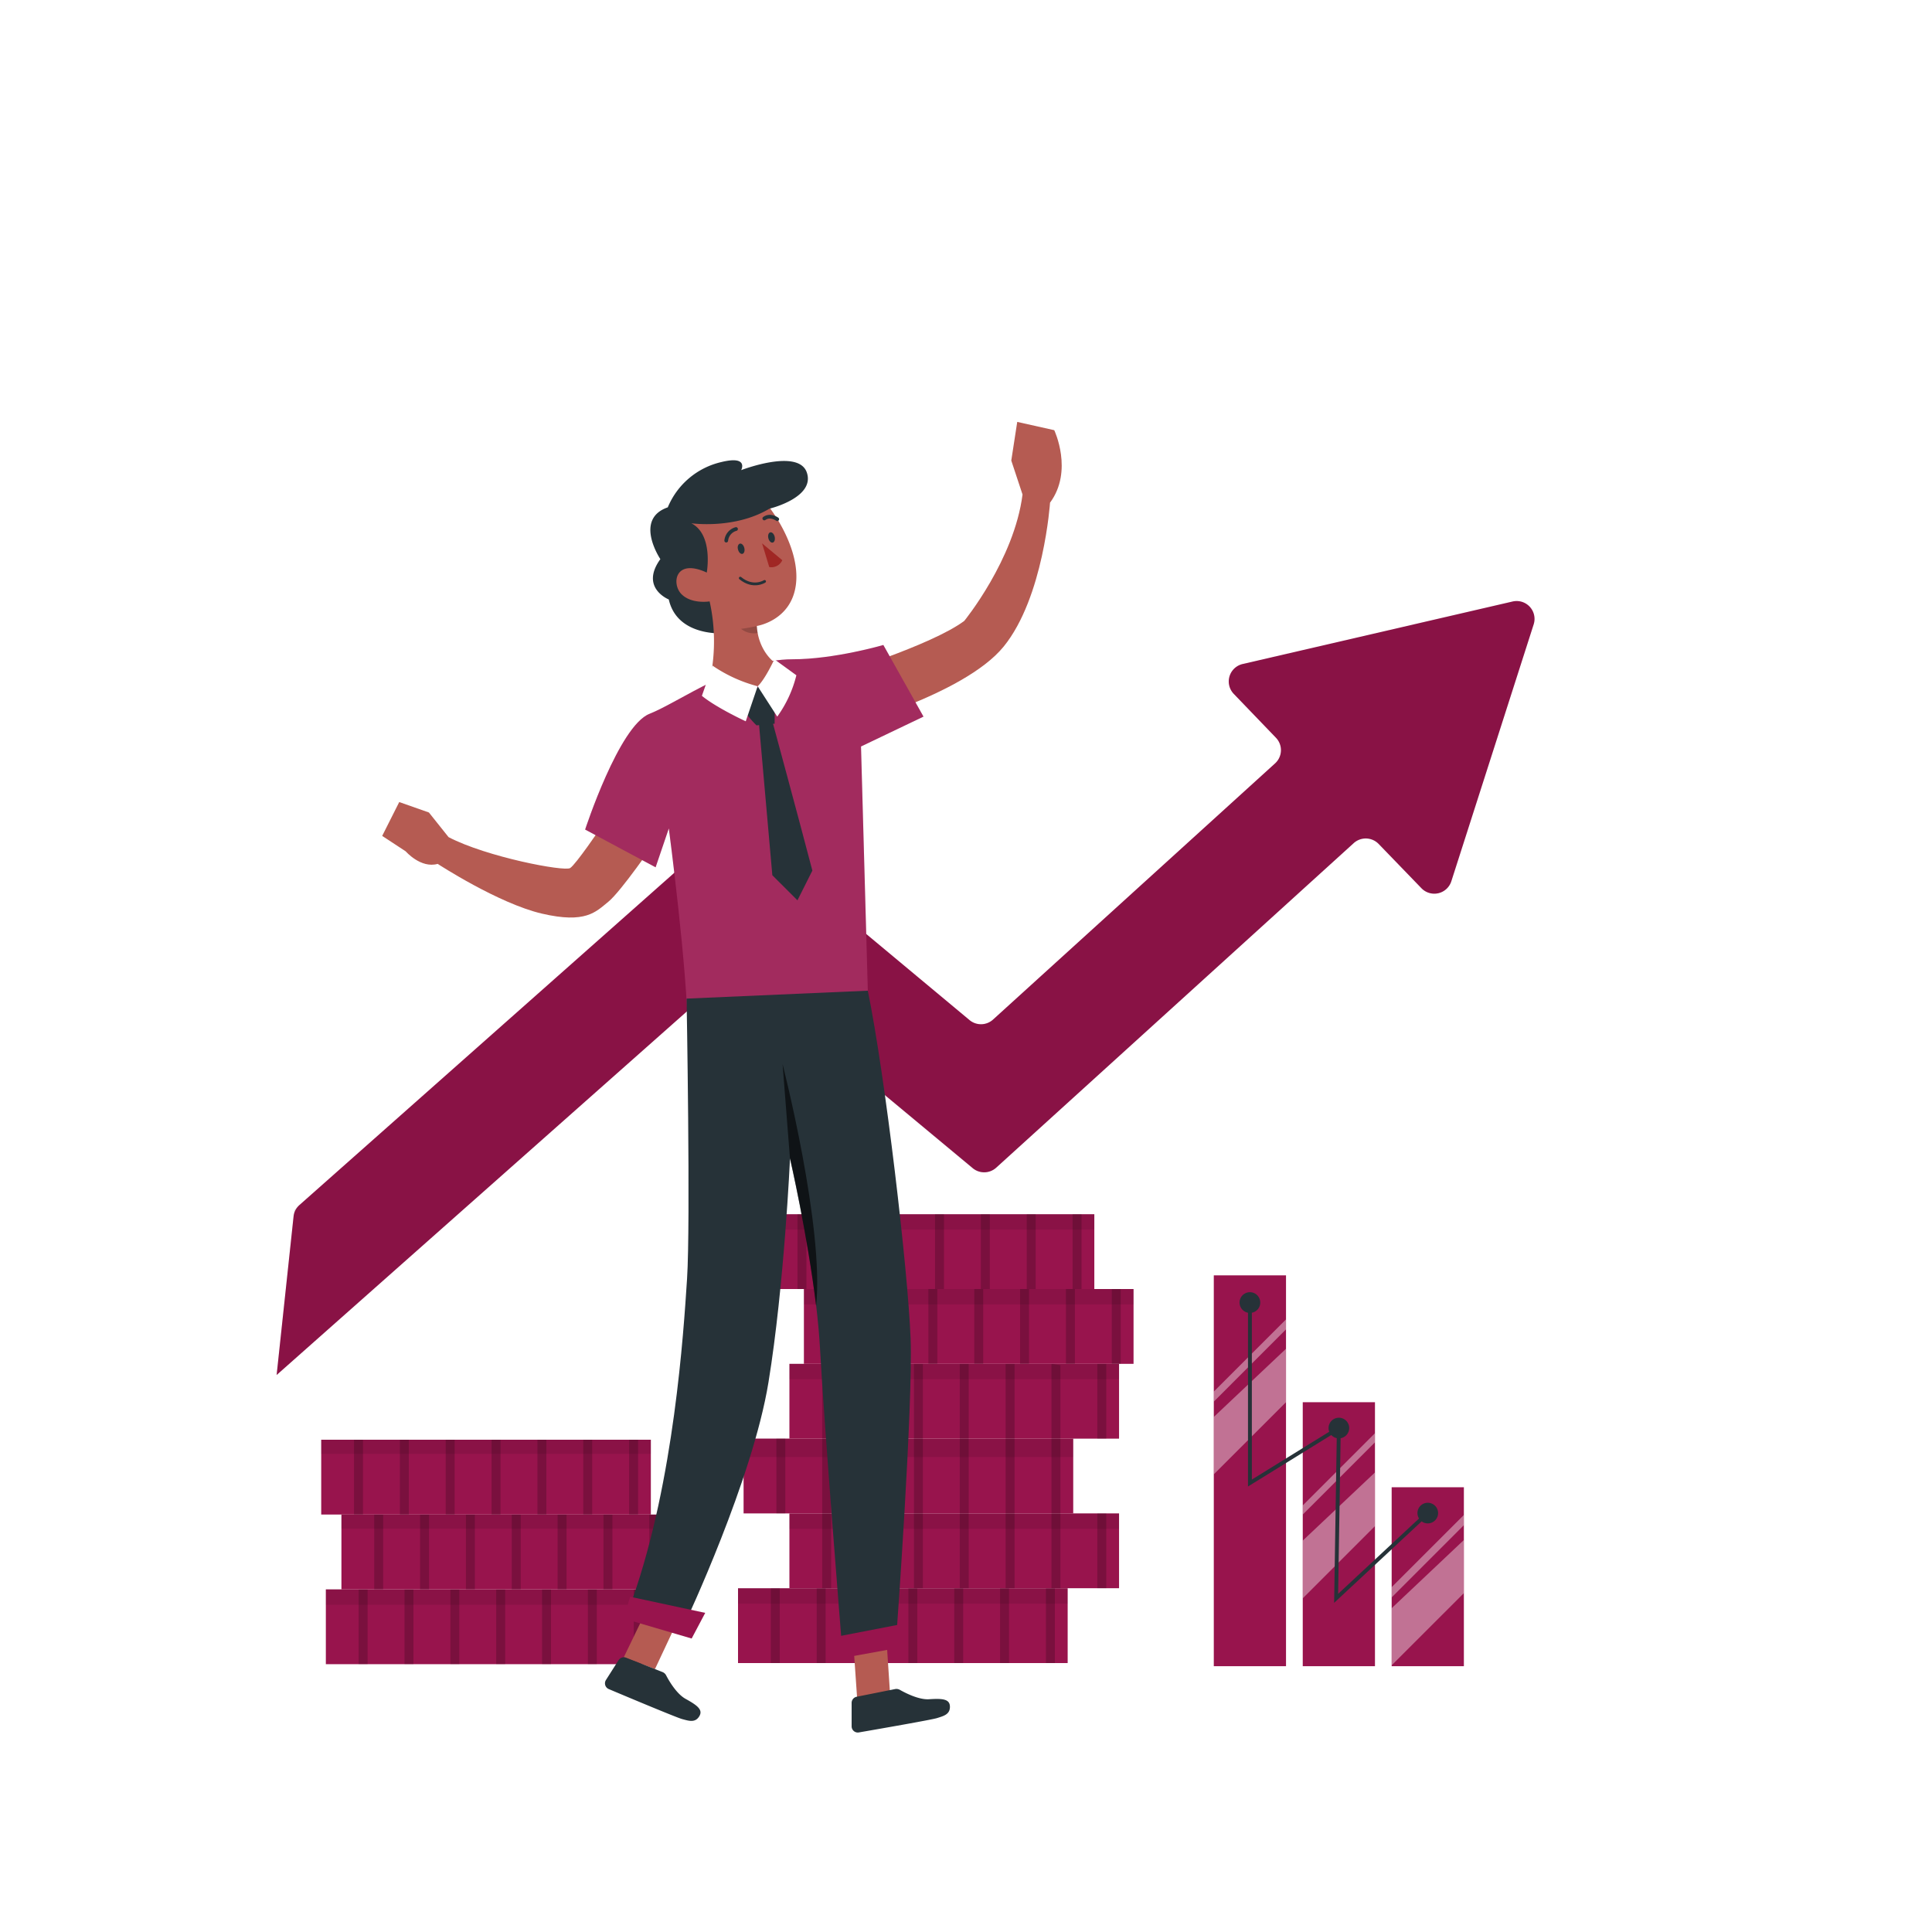 <svg class="animated" id="freepik_stories-revenue" xmlns="http://www.w3.org/2000/svg" viewBox="0 0 500 500" version="1.1" xmlns:xlink="http://www.w3.org/1999/xlink" xmlns:svgjs="http://svgjs.com/svgjs"><style>svg#freepik_stories-revenue:not(.animated) .animable {opacity: 0;}svg#freepik_stories-revenue.animated #freepik--Character--inject-7 {animation: 1.5s Infinite  linear floating;animation-delay: 0s;}            @keyframes floating {                0% {                    opacity: 1;                    transform: translateY(0px);                }                50% {                    transform: translateY(-10px);                }                100% {                    opacity: 1;                    transform: translateY(0px);                }            }        .animator-hidden { display: none; }</style><g id="freepik--background-complete--inject-7" class="animable animator-hidden" style="transform-origin: 250px 234.05px;"><g id="freepik--background-complete--inject-123--inject-7" class="animable" style="transform-origin: 250px 234.05px;"><rect y="398.87" width="500" height="0.25" style="fill: rgb(235, 235, 235); transform-origin: 250px 398.995px;" id="el047gkf7rjyre" class="animable"></rect><rect x="416.78" y="414.96" width="18.89" height="0.25" style="fill: rgb(235, 235, 235); transform-origin: 426.225px 415.085px;" id="elew75hlf1saj" class="animable"></rect><rect x="293.05" y="413.22" width="29.47" height="0.25" style="fill: rgb(235, 235, 235); transform-origin: 307.785px 413.345px;" id="elamrnj32n89" class="animable"></rect><rect x="368.67" y="405.68" width="47.11" height="0.25" style="fill: rgb(235, 235, 235); transform-origin: 392.225px 405.805px;" id="el3d11yc5c1jg" class="animable"></rect><rect x="52.46" y="407.36" width="10.97" height="0.25" style="fill: rgb(235, 235, 235); transform-origin: 57.945px 407.485px;" id="elsh5zfkjhfhl" class="animable"></rect><rect x="72.33" y="407.36" width="38.56" height="0.25" style="fill: rgb(235, 235, 235); transform-origin: 91.61px 407.485px;" id="elqq52nznc86d" class="animable"></rect><rect x="171" y="411.58" width="54.15" height="0.25" style="fill: rgb(235, 235, 235); transform-origin: 198.075px 411.705px;" id="elspir9rn1yz" class="animable"></rect><path d="M237,335.69H43.91a5.71,5.71,0,0,1-5.7-5.71V58.55a5.71,5.71,0,0,1,5.7-5.66H237a5.71,5.71,0,0,1,5.71,5.71h0V330A5.71,5.71,0,0,1,237,335.69ZM43.91,53.09a5.46,5.46,0,0,0-5.45,5.46V330a5.45,5.45,0,0,0,5.45,5.46H237a5.47,5.47,0,0,0,5.46-5.46V58.55A5.48,5.48,0,0,0,237,53.09Z" style="fill: rgb(235, 235, 235); transform-origin: 140.46px 194.29px;" id="el8sjo5xks8av" class="animable"></path><path d="M453.31,335.69H260.21A5.71,5.71,0,0,1,254.5,330V58.55a5.72,5.72,0,0,1,5.71-5.66h193.1A5.72,5.72,0,0,1,459,58.55V330A5.7,5.7,0,0,1,453.31,335.69ZM260.21,53.09a5.48,5.48,0,0,0-5.46,5.46V330a5.47,5.47,0,0,0,5.46,5.46h193.1a5.47,5.47,0,0,0,5.46-5.46V58.55a5.48,5.48,0,0,0-5.46-5.46Z" style="fill: rgb(235, 235, 235); transform-origin: 356.75px 194.29px;" id="elbiw5sejszhh" class="animable"></path><rect x="416.78" y="414.96" width="18.89" height="0.25" style="fill: rgb(235, 235, 235); transform-origin: 426.225px 415.085px;" id="elh3gqns3dd9" class="animable"></rect><rect x="293.05" y="413.22" width="29.47" height="0.25" style="fill: rgb(235, 235, 235); transform-origin: 307.785px 413.345px;" id="elyp5l3l6tbg" class="animable"></rect><rect x="368.67" y="405.68" width="47.11" height="0.25" style="fill: rgb(235, 235, 235); transform-origin: 392.225px 405.805px;" id="elusaf32biryb" class="animable"></rect><rect x="52.46" y="407.36" width="10.97" height="0.25" style="fill: rgb(235, 235, 235); transform-origin: 57.945px 407.485px;" id="el5os3jblkgsw" class="animable"></rect><rect x="72.33" y="407.36" width="38.56" height="0.25" style="fill: rgb(235, 235, 235); transform-origin: 91.61px 407.485px;" id="eld4tlvilyg8" class="animable"></rect><rect x="171" y="411.58" width="54.15" height="0.25" style="fill: rgb(235, 235, 235); transform-origin: 198.075px 411.705px;" id="el16vcyp6o9wt" class="animable"></rect></g><circle cx="420.01" cy="393.55" r="6.73" style="fill: rgb(224, 224, 224); transform-origin: 420.01px 393.55px;" id="elnysws77zb9s" class="animable"></circle><circle cx="413.28" cy="393.55" r="6.73" style="fill: rgb(235, 235, 235); transform-origin: 413.28px 393.55px;" id="el6yg0ligc6qr" class="animable"></circle><circle cx="329.7" cy="393.55" r="6.73" style="fill: rgb(224, 224, 224); transform-origin: 329.7px 393.55px;" id="elmo25i45omql" class="animable"></circle><rect x="305.88" y="238.81" width="113.48" height="149.37" style="fill: rgb(235, 235, 235); transform-origin: 362.62px 313.495px;" id="el72copyhjbjk" class="animable"></rect><rect x="327.88" y="238.81" width="98.86" height="149.37" style="fill: rgb(245, 245, 245); transform-origin: 377.31px 313.495px;" id="el0ommx3b0or1i" class="animable"></rect><rect x="336.82" y="246.54" width="81.77" height="134.08" style="fill: none; stroke: rgb(224, 224, 224); stroke-miterlimit: 10; stroke-width: 2px; transform-origin: 377.705px 313.58px;" id="eluajtgqg62j" class="animable"></rect><line x1="336.82" y1="289.24" x2="419.36" y2="289.24" style="fill: none; stroke: rgb(224, 224, 224); stroke-miterlimit: 10; stroke-width: 2px; transform-origin: 378.09px 289.24px;" id="el7zwbm1n2pqu" class="animable"></line><line x1="336.82" y1="335.88" x2="419.36" y2="335.88" style="fill: none; stroke: rgb(224, 224, 224); stroke-miterlimit: 10; stroke-width: 2px; transform-origin: 378.09px 335.88px;" id="el0wtqkct37ei" class="animable"></line><rect x="364.84" y="252.15" width="30.37" height="3.62" style="fill: rgb(250, 250, 250); transform-origin: 380.025px 253.96px;" id="el5rvx3bo1k9m" class="animable"></rect><rect x="364.84" y="295.09" width="30.37" height="3.62" style="fill: rgb(250, 250, 250); transform-origin: 380.025px 296.9px;" id="ellba4au416j7" class="animable"></rect><rect x="364.84" y="343.22" width="30.37" height="3.62" style="fill: rgb(250, 250, 250); transform-origin: 380.025px 345.03px;" id="elmnvptkcbfo" class="animable"></rect><circle cx="322.97" cy="393.55" r="6.73" style="fill: rgb(235, 235, 235); transform-origin: 322.97px 393.55px;" id="el9rwponn5lxh" class="animable"></circle><rect x="97.85" y="93.36" width="206.22" height="142.28" style="fill: rgb(235, 235, 235); transform-origin: 200.96px 164.5px;" id="elw8p8mq4b09" class="animable"></rect><rect x="304.07" y="93.36" width="4.01" height="142.28" style="fill: rgb(224, 224, 224); transform-origin: 306.075px 164.5px;" id="elkp122k8gv5s" class="animable"></rect><rect x="103.56" y="107.7" width="196.32" height="120.89" style="fill: rgb(245, 245, 245); transform-origin: 201.72px 168.145px;" id="el3fxrulif79u" class="animable"></rect><polygon points="198.69 228.59 180.92 228.59 129.77 107.51 147.54 107.51 198.69 228.59" style="fill: rgb(250, 250, 250); transform-origin: 164.23px 168.05px;" id="eloymie44clrs" class="animable"></polygon><polygon points="238.41 228.59 206.21 228.59 155.06 107.51 187.28 107.51 238.41 228.59" style="fill: rgb(250, 250, 250); transform-origin: 196.735px 168.05px;" id="eldun8n5t97xa" class="animable"></polygon><polygon points="286.2 228.63 268.42 228.63 217.29 107.56 235.05 107.56 286.2 228.63" style="fill: rgb(250, 250, 250); transform-origin: 251.745px 168.095px;" id="eldoz14rhe8rg" class="animable"></polygon><g id="elkosueqvjoqe"><rect x="97.85" y="86.08" width="210.24" height="59.43" style="fill: rgb(224, 224, 224); stroke: rgb(240, 240, 240); stroke-miterlimit: 10; opacity: 0.3; transform-origin: 202.97px 115.795px;" class="animable" id="eliktkwzavzbd"></rect></g><rect x="97.85" y="133.11" width="209.64" height="1.84" style="fill: rgb(250, 250, 250); transform-origin: 202.67px 134.03px;" id="ellxsiqxhz8" class="animable"></rect><rect x="97.85" y="124.6" width="209.64" height="1.84" style="fill: rgb(250, 250, 250); transform-origin: 202.67px 125.52px;" id="el9vwq3l3d6j6" class="animable"></rect><rect x="97.85" y="116.08" width="209.64" height="1.84" style="fill: rgb(250, 250, 250); transform-origin: 202.67px 117px;" id="elwrsyzsh8z9" class="animable"></rect><rect x="97.85" y="107.57" width="209.64" height="1.84" style="fill: rgb(250, 250, 250); transform-origin: 202.67px 108.49px;" id="el5dccq0fagp4" class="animable"></rect><rect x="97.85" y="99.05" width="209.64" height="1.84" style="fill: rgb(250, 250, 250); transform-origin: 202.67px 99.97px;" id="el6ketquys4iq" class="animable"></rect><rect x="95.36" y="83.53" width="216.61" height="2.5" style="fill: rgb(224, 224, 224); transform-origin: 203.665px 84.78px;" id="el4gosau8nuhh" class="animable"></rect><path d="M96.78,84.78c0,2.23-1.31,4-2.91,4S91,87,91,84.78s1.31-4,2.92-4S96.78,82.54,96.78,84.78Z" style="fill: rgb(224, 224, 224); transform-origin: 93.89px 84.78px;" id="eluqrl485bgx" class="animable"></path><path d="M314.88,84.78c0,2.23-1.31,4-2.91,4s-2.92-1.81-2.92-4,1.31-4,2.92-4S314.88,82.54,314.88,84.78Z" style="fill: rgb(224, 224, 224); transform-origin: 311.965px 84.78px;" id="elvudl8n6vr7p" class="animable"></path></g><g id="freepik--Shadow--inject-7" class="animable animator-hidden" style="transform-origin: 245.35px 439.91px;"><ellipse cx="245.35" cy="439.91" rx="159.43" ry="12.46" style="fill: rgb(245, 245, 245); transform-origin: 245.35px 439.91px;" id="eltr604zycxto" class="animable"></ellipse></g><g id="freepik--Money--inject-7" class="animable" style="transform-origin: 234.362px 293.379px;"><path d="M396.91,161.59,375.6,228.07a4.62,4.62,0,0,1-7.73,1.8L356.79,218.4a4.64,4.64,0,0,0-6.44-.21l-92.53,84a4.63,4.63,0,0,1-6.07.13L193,253.47a4.63,4.63,0,0,0-6,.1L71.59,355.85l4.38-41a4.6,4.6,0,0,1,1.53-3l108.91-96.52a4.64,4.64,0,0,1,6-.09L250.92,264a4.63,4.63,0,0,0,6.07-.13l73-66.31a4.62,4.62,0,0,0,.21-6.64L319.3,179.58a4.63,4.63,0,0,1,2.28-7.73l69.88-16.18A4.62,4.62,0,0,1,396.91,161.59Z" style="fill: #98144D; transform-origin: 234.362px 255.699px;" id="elaz6pyedpga6" class="animable"></path><g id="el2xx5c1wnibc"><path d="M396.88,161.7,375.64,228a4.7,4.7,0,0,1-7.85,1.82l-11-11.34a4.71,4.71,0,0,0-6.54-.22l-92.43,83.93a4.68,4.68,0,0,1-3.35,1.22,4.61,4.61,0,0,1-2.82-1.08l-58.62-48.79a4.74,4.74,0,0,0-6.12.09L71.59,355.85l4.57-42.73,110.21-97.67a4.72,4.72,0,0,1,6.12-.09l24.91,20.73L250.87,264a4.72,4.72,0,0,0,6.16-.13L330,197.6a4.68,4.68,0,0,0,.22-6.74l-10.81-11.19a4.7,4.7,0,0,1,2.32-7.84l69.64-16.14A4.7,4.7,0,0,1,396.88,161.7Z" style="opacity: 0.1; transform-origin: 234.346px 255.713px;" class="animable" id="el4igbbxbvtky"></path></g><rect x="191" y="411.04" width="85.31" height="19.36" style="fill: #98144D; transform-origin: 233.655px 420.72px;" id="el0hccf53mmbcl" class="animable"></rect><g id="elidlf6spx0k8"><rect x="199.49" y="411.04" width="2.31" height="19.36" style="opacity: 0.2; transform-origin: 200.645px 420.72px;" class="animable" id="eliqpmo6es8b"></rect></g><g id="el22k0hqfmlum"><rect x="211.36" y="411.04" width="2.31" height="19.36" style="opacity: 0.2; transform-origin: 212.515px 420.72px;" class="animable" id="elv4ibruqdemi"></rect></g><g id="elkuroft6fl1i"><polygon points="225.53 430.4 223.22 430.4 223.22 411.04 225.53 411.38 225.53 430.4" style="opacity: 0.2; transform-origin: 224.375px 420.72px;" class="animable" id="eleibuybbmufp"></polygon></g><g id="ele4ie3qbe7on"><rect x="235.09" y="411.04" width="2.31" height="19.36" style="opacity: 0.2; transform-origin: 236.245px 420.72px;" class="animable" id="eljnkbb04mebb"></rect></g><g id="elkc0qhns2ssl"><rect x="246.96" y="411.04" width="2.31" height="19.36" style="opacity: 0.2; transform-origin: 248.115px 420.72px;" class="animable" id="ellrgzwywivki"></rect></g><g id="elepjrz9il3sr"><rect x="258.82" y="411.04" width="2.31" height="19.36" style="opacity: 0.2; transform-origin: 259.975px 420.72px;" class="animable" id="el9v8g4hm7ik8"></rect></g><g id="elsjyofy6j7pj"><rect x="270.69" y="411.04" width="2.31" height="19.36" style="opacity: 0.2; transform-origin: 271.845px 420.72px;" class="animable" id="elqnb8j2xcwzj"></rect></g><g id="elr0d30bnk6e"><rect x="191" y="411.04" width="85.31" height="3.99" style="opacity: 0.09; transform-origin: 233.655px 413.035px;" class="animable" id="el90ga7gvqfo5"></rect></g><rect x="204.3" y="391.67" width="85.31" height="19.36" style="fill: #98144D; transform-origin: 246.955px 401.35px;" id="elmor2ehj724e" class="animable"></rect><g id="el5lbpxs5kste"><rect x="212.79" y="391.67" width="2.31" height="19.36" style="opacity: 0.2; transform-origin: 213.945px 401.35px;" class="animable" id="eliumhglqvx6"></rect></g><g id="elz9m7j5sr6e"><rect x="224.66" y="391.67" width="2.31" height="19.36" style="opacity: 0.2; transform-origin: 225.815px 401.35px;" class="animable" id="elce6qj0b4h0b"></rect></g><g id="el8jadcj3regc"><rect x="236.53" y="391.67" width="2.31" height="19.36" style="opacity: 0.2; transform-origin: 237.685px 401.35px;" class="animable" id="el06bet357ukoc"></rect></g><g id="elr2o0pcn2weo"><rect x="248.39" y="391.67" width="2.31" height="19.36" style="opacity: 0.2; transform-origin: 249.545px 401.35px;" class="animable" id="elagc14313ofp"></rect></g><g id="el3fdjx62vpx3"><rect x="260.26" y="391.67" width="2.31" height="19.36" style="opacity: 0.2; transform-origin: 261.415px 401.35px;" class="animable" id="elt8h6xu4mj39"></rect></g><g id="elrwi0j3uxer"><rect x="272.12" y="391.67" width="2.31" height="19.36" style="opacity: 0.2; transform-origin: 273.275px 401.35px;" class="animable" id="el1qny3uwxxmz"></rect></g><g id="el3ci03gmwnau"><rect x="283.99" y="391.67" width="2.31" height="19.36" style="opacity: 0.2; transform-origin: 285.145px 401.35px;" class="animable" id="el5vwkbvq77kd"></rect></g><g id="elxsjja4ql2s"><rect x="204.3" y="391.67" width="85.31" height="3.99" style="opacity: 0.09; transform-origin: 246.955px 393.665px;" class="animable" id="el9m1kaq754av"></rect></g><rect x="192.44" y="372.31" width="85.31" height="19.36" style="fill: #98144D; transform-origin: 235.095px 381.99px;" id="elclpl5eyhszd" class="animable"></rect><g id="elf7wqndnrrmi"><rect x="200.93" y="372.31" width="2.31" height="19.36" style="opacity: 0.2; transform-origin: 202.085px 381.99px;" class="animable" id="el6vw4mhav3d6"></rect></g><g id="elhb16ysw9oxv"><polygon points="215.1 391.68 212.79 391.68 212.79 372.33 215.1 372.31 215.1 391.68" style="opacity: 0.2; transform-origin: 213.945px 381.995px;" class="animable" id="elnbx03dcu52d"></polygon></g><g id="el7opl3oc0gb2"><rect x="224.66" y="372.31" width="2.31" height="19.36" style="opacity: 0.2; transform-origin: 225.815px 381.99px;" class="animable" id="eltm599sab42"></rect></g><g id="elgswunw8iuyl"><rect x="236.53" y="372.31" width="2.31" height="19.36" style="opacity: 0.2; transform-origin: 237.685px 381.99px;" class="animable" id="el2iao2hc4ijn"></rect></g><g id="elrl7ewgwrh2a"><polygon points="250.7 391.68 248.39 391.68 248.39 372.31 250.7 372.33 250.7 391.68" style="opacity: 0.2; transform-origin: 249.545px 381.995px;" class="animable" id="el8jqatgbdrft"></polygon></g><g id="elbx70qwokxlw"><rect x="260.26" y="372.31" width="2.31" height="19.36" style="opacity: 0.2; transform-origin: 261.415px 381.99px;" class="animable" id="el18gqtpvshgyi"></rect></g><g id="el555bz6gzcb8"><rect x="272.12" y="372.31" width="2.31" height="19.36" style="opacity: 0.2; transform-origin: 273.275px 381.99px;" class="animable" id="elys70irpgqm"></rect></g><g id="el2yhvcj10wgh"><rect x="192.44" y="372.31" width="85.31" height="4.77" style="opacity: 0.09; transform-origin: 235.095px 374.695px;" class="animable" id="elrlfckdpt1u"></rect></g><rect x="204.3" y="352.96" width="85.31" height="19.36" style="fill: #98144D; transform-origin: 246.955px 362.64px;" id="elu24nk2j6lrh" class="animable"></rect><g id="elfl7yhlf7izc"><rect x="212.79" y="352.96" width="2.31" height="19.36" style="opacity: 0.2; transform-origin: 213.945px 362.64px;" class="animable" id="elu2wba5sui2l"></rect></g><g id="elgdpuyx7tskn"><rect x="224.66" y="352.96" width="2.31" height="19.36" style="opacity: 0.2; transform-origin: 225.815px 362.64px;" class="animable" id="elsgqn29y5jc"></rect></g><g id="el0i504tm9o2l"><rect x="236.53" y="352.96" width="2.31" height="19.36" style="opacity: 0.2; transform-origin: 237.685px 362.64px;" class="animable" id="ellv5nwwo8h7o"></rect></g><g id="elurtm9rlu0el"><rect x="248.39" y="352.96" width="2.31" height="19.36" style="opacity: 0.2; transform-origin: 249.545px 362.64px;" class="animable" id="ela9pe0zmkxs"></rect></g><g id="elxi9g2k09vsn"><rect x="260.26" y="352.96" width="2.31" height="19.36" style="opacity: 0.2; transform-origin: 261.415px 362.64px;" class="animable" id="elrhc7yiszzee"></rect></g><g id="elihx7jgxtd6e"><polygon points="274.43 372.31 272.12 372.33 272.12 352.96 274.43 353.31 274.43 372.31" style="opacity: 0.2; transform-origin: 273.275px 362.645px;" class="animable" id="els5ywlld7rmc"></polygon></g><g id="elcqoppuyf9au"><rect x="283.99" y="352.96" width="2.31" height="19.36" style="opacity: 0.2; transform-origin: 285.145px 362.64px;" class="animable" id="elpfr0q8152eg"></rect></g><g id="el3hyi9o86ddn"><rect x="204.3" y="352.96" width="85.31" height="3.99" style="opacity: 0.09; transform-origin: 246.955px 354.955px;" class="animable" id="eld8v3vf6wpn"></rect></g><rect x="208.05" y="333.6" width="85.31" height="19.36" style="fill: #98144D; transform-origin: 250.705px 343.28px;" id="elhmt1kbfxq3i" class="animable"></rect><g id="el4qmmnz2f7lf"><rect x="216.54" y="333.6" width="2.31" height="19.36" style="opacity: 0.2; transform-origin: 217.695px 343.28px;" class="animable" id="elx5oz996vbgn"></rect></g><g id="el2oomdyudl5x"><rect x="228.4" y="333.6" width="2.31" height="19.36" style="opacity: 0.2; transform-origin: 229.555px 343.28px;" class="animable" id="elj1ianzl5i4"></rect></g><g id="elcrw5py22vm8"><rect x="240.27" y="333.6" width="2.31" height="19.36" style="opacity: 0.2; transform-origin: 241.425px 343.28px;" class="animable" id="elnq2vl3k0sgf"></rect></g><g id="eldns2hah4sa"><rect x="252.14" y="333.6" width="2.31" height="19.36" style="opacity: 0.2; transform-origin: 253.295px 343.28px;" class="animable" id="elr0i2pyqrk2m"></rect></g><g id="eleei66pentuc"><rect x="264" y="333.6" width="2.31" height="19.36" style="opacity: 0.2; transform-origin: 265.155px 343.28px;" class="animable" id="ela6i0qzw5dku"></rect></g><g id="eljqqqtl3bov"><rect x="275.87" y="333.6" width="2.31" height="19.36" style="opacity: 0.2; transform-origin: 277.025px 343.28px;" class="animable" id="elgpepw8grmus"></rect></g><g id="el6b5ddvzb9mc"><rect x="287.73" y="333.6" width="2.31" height="19.36" style="opacity: 0.2; transform-origin: 288.885px 343.28px;" class="animable" id="el4ly7ebk5b7a"></rect></g><g id="eljn644gjiqt"><rect x="208.05" y="333.6" width="85.31" height="3.99" style="opacity: 0.09; transform-origin: 250.705px 335.595px;" class="animable" id="eli1en8213eop"></rect></g><rect x="197.9" y="314.24" width="85.31" height="19.36" style="fill: #98144D; transform-origin: 240.555px 323.92px;" id="el0buvv1bwscf" class="animable"></rect><g id="el9ntqsd3buku"><rect x="206.39" y="314.24" width="2.31" height="19.36" style="opacity: 0.2; transform-origin: 207.545px 323.92px;" class="animable" id="elprfxvyv0h4"></rect></g><g id="elc3co6iytqnj"><rect x="218.26" y="314.24" width="2.31" height="19.36" style="opacity: 0.2; transform-origin: 219.415px 323.92px;" class="animable" id="ellienwrt5iyp"></rect></g><g id="ellfv8d8vknvn"><rect x="230.12" y="314.24" width="2.31" height="19.36" style="opacity: 0.2; transform-origin: 231.275px 323.92px;" class="animable" id="el6ppaaxh6syq"></rect></g><g id="elnpfirhjdv8"><rect x="241.99" y="314.24" width="2.31" height="19.36" style="opacity: 0.2; transform-origin: 243.145px 323.92px;" class="animable" id="ely3v0nkim949"></rect></g><g id="eljd3oiojhbla"><rect x="253.85" y="314.24" width="2.31" height="19.36" style="opacity: 0.2; transform-origin: 255.005px 323.92px;" class="animable" id="el7x98chajyy6"></rect></g><g id="ellcc2u9lf3h"><rect x="265.72" y="314.24" width="2.31" height="19.36" style="opacity: 0.2; transform-origin: 266.875px 323.92px;" class="animable" id="elt4v1r8ps5sm"></rect></g><g id="el6lb2bemqdkd"><rect x="277.59" y="314.24" width="2.31" height="19.36" style="opacity: 0.2; transform-origin: 278.745px 323.92px;" class="animable" id="elffndxgwsq3o"></rect></g><g id="elf6j0fupx7oo"><rect x="197.9" y="314.24" width="85.31" height="3.99" style="opacity: 0.09; transform-origin: 240.555px 316.235px;" class="animable" id="elrqjdvfm74zk"></rect></g><rect x="84.33" y="411.33" width="85.31" height="19.36" style="fill: #98144D; transform-origin: 126.985px 421.01px;" id="elqv4lvgi4wye" class="animable"></rect><g id="ellf9cfjs0xoh"><rect x="92.82" y="411.33" width="2.31" height="19.36" style="opacity: 0.2; transform-origin: 93.975px 421.01px;" class="animable" id="elw6tf4vm9sog"></rect></g><g id="ellvo8wuatibg"><rect x="104.69" y="411.33" width="2.31" height="19.36" style="opacity: 0.2; transform-origin: 105.845px 421.01px;" class="animable" id="ell0hfprq10i"></rect></g><g id="el96n2rc2zl2g"><rect x="116.56" y="411.33" width="2.31" height="19.36" style="opacity: 0.2; transform-origin: 117.715px 421.01px;" class="animable" id="elm6g2anp98eo"></rect></g><g id="el4ub5l61cas9"><rect x="128.42" y="411.33" width="2.31" height="19.36" style="opacity: 0.2; transform-origin: 129.575px 421.01px;" class="animable" id="elftth0iclvh"></rect></g><g id="eli7tv4fzbo5k"><rect x="140.29" y="411.33" width="2.31" height="19.36" style="opacity: 0.2; transform-origin: 141.445px 421.01px;" class="animable" id="elv50yvhiq9xe"></rect></g><g id="elvswceh33pbb"><rect x="152.15" y="411.33" width="2.31" height="19.36" style="opacity: 0.2; transform-origin: 153.305px 421.01px;" class="animable" id="el7wddshislz3"></rect></g><g id="el5x8yrpmfy8n"><rect x="164.02" y="411.33" width="2.31" height="19.36" style="opacity: 0.2; transform-origin: 165.175px 421.01px;" class="animable" id="elghc6bmyog5"></rect></g><g id="el85df0q29b76"><rect x="84.33" y="411.33" width="85.31" height="3.99" style="opacity: 0.09; transform-origin: 126.985px 413.325px;" class="animable" id="eleawc6dtajyk"></rect></g><rect x="88.36" y="391.97" width="85.31" height="19.36" style="fill: #98144D; transform-origin: 131.015px 401.65px;" id="elz8vrxzj6k" class="animable"></rect><g id="eldtxikd4trv"><rect x="96.85" y="391.97" width="2.31" height="19.36" style="opacity: 0.2; transform-origin: 98.005px 401.65px;" class="animable" id="elf55cyer142k"></rect></g><g id="elxtkkfuip42c"><rect x="108.72" y="391.97" width="2.31" height="19.36" style="opacity: 0.2; transform-origin: 109.875px 401.65px;" class="animable" id="el2a8sfx2m9bl"></rect></g><g id="elpujznbttwkn"><rect x="120.58" y="391.97" width="2.31" height="19.36" style="opacity: 0.2; transform-origin: 121.735px 401.65px;" class="animable" id="el4so8gyrxmep"></rect></g><g id="elz16knl07vci"><rect x="132.45" y="391.97" width="2.31" height="19.36" style="opacity: 0.2; transform-origin: 133.605px 401.65px;" class="animable" id="el9s4q0hoi2eg"></rect></g><g id="elc596rmrh195"><rect x="144.31" y="391.97" width="2.31" height="19.36" style="opacity: 0.2; transform-origin: 145.465px 401.65px;" class="animable" id="elq2wbl5q06s9"></rect></g><g id="eljezd5gdzsmk"><rect x="156.18" y="391.97" width="2.31" height="19.36" style="opacity: 0.2; transform-origin: 157.335px 401.65px;" class="animable" id="elouyvv02hjhh"></rect></g><g id="ela3q6lbcbutq"><rect x="168.05" y="391.97" width="2.31" height="19.36" style="opacity: 0.2; transform-origin: 169.205px 401.65px;" class="animable" id="elmwty7pigd4"></rect></g><g id="el07zdfepie1qi"><rect x="88.36" y="391.97" width="85.31" height="3.65" style="opacity: 0.09; transform-origin: 131.015px 393.795px;" class="animable" id="el2zky9etgo7u"></rect></g><rect x="83.13" y="372.6" width="85.31" height="19.36" style="fill: #98144D; transform-origin: 125.785px 382.28px;" id="elzy65ve5ep59" class="animable"></rect><g id="elom0s6pti5w"><rect x="91.62" y="372.6" width="2.31" height="19.36" style="opacity: 0.2; transform-origin: 92.775px 382.28px;" class="animable" id="elokpp8brzwwq"></rect></g><g id="elbtev8piup1a"><rect x="103.49" y="372.6" width="2.31" height="19.36" style="opacity: 0.2; transform-origin: 104.645px 382.28px;" class="animable" id="elmt2gzzakho"></rect></g><g id="elwd8uhu8r6uo"><rect x="115.35" y="372.6" width="2.31" height="19.36" style="opacity: 0.2; transform-origin: 116.505px 382.28px;" class="animable" id="elymtb3kuiq9s"></rect></g><g id="elz00zh555u9"><rect x="127.22" y="372.6" width="2.31" height="19.36" style="opacity: 0.2; transform-origin: 128.375px 382.28px;" class="animable" id="elswwctxrusz"></rect></g><g id="el3qb5bslfgki"><rect x="139.09" y="372.6" width="2.31" height="19.36" style="opacity: 0.2; transform-origin: 140.245px 382.28px;" class="animable" id="elyxmr9pccczn"></rect></g><g id="elf75xpu8ums"><rect x="150.95" y="372.6" width="2.31" height="19.36" style="opacity: 0.2; transform-origin: 152.105px 382.28px;" class="animable" id="el1ljxz6j82jf"></rect></g><g id="elmf6dnmwi62"><rect x="162.82" y="372.6" width="2.31" height="19.36" style="opacity: 0.2; transform-origin: 163.975px 382.28px;" class="animable" id="elx8qwcdkbbw"></rect></g><g id="elkb9w033tv4"><rect x="83.13" y="372.6" width="85.31" height="3.65" style="opacity: 0.09; transform-origin: 125.785px 374.425px;" class="animable" id="elff8lpt1omo"></rect></g><rect x="337.15" y="362.89" width="18.69" height="68.32" style="fill: #98144D; transform-origin: 346.495px 397.05px;" id="el58j8maeazph" class="animable"></rect><g id="el7z2t52skv5r"><g style="opacity: 0.4; transform-origin: 346.495px 392.28px;" class="animable" id="elxqdqdqznfv"><polygon points="355.84 381.07 355.84 394.96 337.15 413.65 337.15 398.71 355.84 381.07" style="fill: rgb(255, 255, 255); transform-origin: 346.495px 397.36px;" id="eleszsdthcg5u" class="animable"></polygon><polygon points="355.84 370.91 355.84 373.27 337.15 391.97 337.15 389.61 355.84 370.91" style="fill: rgb(255, 255, 255); transform-origin: 346.495px 381.44px;" id="elhx01nidpb" class="animable"></polygon></g></g><rect x="360.16" y="384.9" width="18.69" height="46.31" style="fill: #98144D; transform-origin: 369.505px 408.055px;" id="elfu9r27cwn1p" class="animable"></rect><g id="ellpiradqc2g"><g style="opacity: 0.4; transform-origin: 369.505px 411.525px;" class="animable" id="el2mikgwmtgxo"><polygon points="378.85 398.55 378.85 412.3 360.16 430.98 360.16 416.2 378.85 398.55" style="fill: rgb(255, 255, 255); transform-origin: 369.505px 414.765px;" id="eliro9c74qpu" class="animable"></polygon><polygon points="378.85 392.07 378.85 394.71 360.16 413.41 360.16 410.75 378.85 392.07" style="fill: rgb(255, 255, 255); transform-origin: 369.505px 402.74px;" id="elj487bkufad" class="animable"></polygon></g></g><rect x="314.13" y="330.06" width="18.69" height="101.15" style="fill: #98144D; transform-origin: 323.475px 380.635px;" id="elmoqms2ji3rc" class="animable"></rect><g id="elb2lepv6r20a"><g style="opacity: 0.4; transform-origin: 323.48px 361.505px;" class="animable" id="elrc29ok5dw1l"><polygon points="332.83 349.05 332.83 362.87 314.13 381.56 314.13 366.7 332.83 349.05" style="fill: rgb(255, 255, 255); transform-origin: 323.48px 365.305px;" id="eld69hl0lss1q" class="animable"></polygon><polygon points="332.83 341.45 332.83 344.03 314.13 362.74 314.13 360.14 332.83 341.45" style="fill: rgb(255, 255, 255); transform-origin: 323.48px 352.095px;" id="el12373ao48pag" class="animable"></polygon></g></g><path d="M325.75,338.52a2.68,2.68,0,1,1-.85-3.69A2.69,2.69,0,0,1,325.75,338.52Z" style="fill: rgb(38, 50, 56); transform-origin: 323.475px 337.101px;" id="eluz1ie6035w" class="animable"></path><path d="M348.76,371a2.67,2.67,0,1,1-.85-3.69A2.67,2.67,0,0,1,348.76,371Z" style="fill: rgb(38, 50, 56); transform-origin: 346.5px 369.578px;" id="elgvc0ahfnzdg" class="animable"></path><path d="M371.77,393a2.67,2.67,0,1,1-.85-3.68A2.66,2.66,0,0,1,371.77,393Z" style="fill: rgb(38, 50, 56); transform-origin: 369.508px 391.585px;" id="el1bnez943d53" class="animable"></path><polyline points="369.51 391.56 345.79 413.65 346.49 369.58 323.48 383.81 323.48 337.1" style="fill: none; stroke: rgb(38, 50, 56); stroke-miterlimit: 10; transform-origin: 346.495px 375.375px;" id="el6jngbk1glpq" class="animable"></polyline></g><g id="freepik--Character--inject-7" class="animable" style="transform-origin: 186.841px 278.782px;"><path d="M155.42,214.28s-6.37,9.4-7.86,10.37-21.6-2.85-31.47-8L111,210.27l-7.68-2.7-4.41,8.76,6.09,4s3.9,4.49,8.27,3.24c0,0,15.72,10.26,27,12.88s13.89-.41,17.18-3.09,12-15.39,12-15.39Z" style="fill: rgb(181, 91, 82); transform-origin: 134.18px 222.512px;" id="elaam4f9yg9q" class="animable"></path><path d="M215.87,174.74s25.16-7.68,33.68-14.05c0,0,12.93-15.82,15.08-32.71l-2.91-8.79,1.54-10,9.58,2.14s5,10.52-1.09,18.76c0,0-1.63,24.48-12,37.24s-42.81,21.29-42.81,21.29Z" style="fill: rgb(181, 91, 82); transform-origin: 245.321px 148.905px;" id="ele3mrf90e757" class="animable"></path><path d="M224.89,267.19l-2.06-74L239,185.46l-10.39-18.54s-12.61,3.7-23.53,3.7c-14.51,0-29.11,11-37,14.12s-16.65,29.95-16.65,29.95l18.24,9.77,3.42-10.06s4.91,37.18,4.93,53.49Z" style="fill: #98144D; transform-origin: 195.215px 217.405px;" id="eloo71sw86ez8" class="animable"></path><g id="elpxajpli4fa9"><path d="M224.89,267.19l-2.06-74L239,185.46l-10.39-18.54s-12.61,3.7-23.53,3.7c-14.51,0-29.11,11-37,14.12s-16.65,29.95-16.65,29.95l18.24,9.77,3.42-10.06s4.91,37.18,4.93,53.49Z" style="fill: rgb(255, 255, 255); opacity: 0.1; transform-origin: 195.215px 217.405px;" class="animable" id="ela5tmnies9y"></path></g><path d="M188,163.87s-12.63,1.32-14.92-8.73c0,0-7.54-3-2.18-10.44,0,0-6.94-10.33,1.92-13.4a19.84,19.84,0,0,1,13.86-11.72c7.17-1.76,5.14,2.09,5.14,2.09s14.87-5.75,17,.66-9.45,9.25-9.45,9.25Z" style="fill: rgb(38, 50, 56); transform-origin: 188.698px 141.523px;" id="el2967noji0lg" class="animable"></path><path d="M195.86,162a14.89,14.89,0,0,0,.22,1.79c.51,3,2.57,7.78,7.57,9.36,0,0,.69,5.34-7.57,4.42s-12.19-2.39-12.19-2.39a47.84,47.84,0,0,0-.24-19.54s-4.66.78-7.29-1.88-1.68-9.39,6.55-5.58c0,0,1.78-9.81-4-12.76,0,0,11.32,1.64,20.37-3.87,0,0,7.81,10,6.72,19.55S195.86,162,195.86,162Z" style="fill: rgb(181, 91, 82); transform-origin: 190.58px 154.613px;" id="elv25zcgsacan" class="animable"></path><path d="M197.87,150.47s-2.94,1.91-6.29-.85" style="fill: none; stroke: rgb(38, 50, 56); stroke-linecap: round; stroke-linejoin: round; stroke-width: 0.722px; transform-origin: 194.725px 150.367px;" id="eluctrfqbu38k" class="animable"></path><path d="M191,142.22c.18.73.69,1.23,1.14,1.12s.67-.79.49-1.52-.69-1.24-1.14-1.13S190.77,141.49,191,142.22Z" style="fill: rgb(38, 50, 56); transform-origin: 191.805px 142.015px;" id="elue15qqr0csk" class="animable"></path><path d="M198.85,139.29c.18.74.69,1.24,1.14,1.13s.67-.8.49-1.53-.69-1.23-1.14-1.12S198.67,138.56,198.85,139.29Z" style="fill: rgb(38, 50, 56); transform-origin: 199.665px 139.095px;" id="el4va5nesm67" class="animable"></path><path d="M190.48,136.91a3.47,3.47,0,0,0-2.53,3" style="fill: none; stroke: rgb(38, 50, 56); stroke-linecap: round; stroke-linejoin: round; stroke-width: 0.963px; transform-origin: 189.215px 138.41px;" id="elh9x8zetwf9w" class="animable"></path><path d="M201.15,134.37s-1.78-1.33-3.35-.19" style="fill: none; stroke: rgb(38, 50, 56); stroke-linecap: round; stroke-linejoin: round; stroke-width: 0.963px; transform-origin: 199.475px 134.044px;" id="el7ix0oyaffio" class="animable"></path><path d="M199.08,146.75l-1.86-6.13,5.24,4.36A3.08,3.08,0,0,1,199.08,146.75Z" style="fill: rgb(160, 39, 36); transform-origin: 199.84px 143.711px;" id="elhkfu3g38lzt" class="animable"></path><g id="eliqb40kfjmt"><path d="M196.08,163.82a5.38,5.38,0,0,1-4.31-1.08c1.53-.16,4.09-.71,4.09-.71A14.89,14.89,0,0,0,196.08,163.82Z" style="opacity: 0.19; transform-origin: 193.925px 162.969px;" class="animable" id="ely68t6f2r9i"></path></g><path d="M200.52,177.71l-.05,9.58-4.7.43s-3.59-3.52-3.82-5.36S197.12,175.69,200.52,177.71Z" style="fill: rgb(38, 50, 56); transform-origin: 196.231px 182.473px;" id="elg6e37fke9jk" class="animable"></path><path d="M199.79,186.31s7.06,26,10.45,39L206.38,233l-6.5-6.49-3.51-39.77Z" style="fill: rgb(38, 50, 56); transform-origin: 203.305px 209.655px;" id="elnt97jsggsq" class="animable"></path><path d="M232.08,422l-14.32,2.25s-4.41-54.71-5.54-75.23c-.19-3.55-.55-7.33-1-11.17h0c-2.22-18.42-6.76-38.11-6.76-38.11s-1.48,32.85-5.58,58-21.45,62-21.45,62l-13.62-6.27c10.64-30.44,13.08-68.35,14-82.53s-.12-72.5-.12-72.5l46.9-2.05c4.53,22.08,10.42,72.55,11.07,90S232.08,422,232.08,422Z" style="fill: rgb(38, 50, 56); transform-origin: 199.769px 340.32px;" id="elth99vo6mbm" class="animable"></path><polygon points="229.54 426.16 230.3 437.66 221.83 439.57 220.94 426.71 229.54 426.16" style="fill: rgb(181, 91, 82); transform-origin: 225.62px 432.865px;" id="el0v6lhas3dgzg" class="animable"></polygon><polygon points="234.36 420.12 216.23 423.63 217.12 429.26 234.02 426.19 234.36 420.12" style="fill: #98144D; transform-origin: 225.295px 424.69px;" id="el313ff3930ge" class="animable"></polygon><polygon points="174.5 421.31 169.5 431.97 161.45 428.86 166.82 417.75 174.5 421.31" style="fill: rgb(181, 91, 82); transform-origin: 167.975px 424.86px;" id="elpxvotad942" class="animable"></polygon><path d="M162,429l9.44,3.72a1.8,1.8,0,0,1,.95.85c.72,1.39,2.69,4.8,5.05,6.1,3,1.66,4.59,2.82,3.51,4.54s-2.72,1.13-4.4.69c-1.37-.36-14.28-5.77-19-7.77a1.61,1.61,0,0,1-.73-2.35l3.27-5.14A1.62,1.62,0,0,1,162,429Z" style="fill: rgb(38, 50, 56); transform-origin: 168.928px 437.134px;" id="el6785sqlnxnq" class="animable"></path><path d="M221.65,439.13l10-2a1.82,1.82,0,0,1,1.25.21c1.36.77,4.85,2.59,7.54,2.42,3.41-.22,5.38-.1,5.4,1.93s-1.68,2.42-3.34,2.95c-1.34.43-15.13,2.83-20.22,3.71a1.6,1.6,0,0,1-1.88-1.58l0-6.1A1.62,1.62,0,0,1,221.65,439.13Z" style="fill: rgb(38, 50, 56); transform-origin: 233.12px 442.736px;" id="eli7d1s0tx2ul" class="animable"></path><polygon points="182.51 417.41 163.08 413.24 161.37 418.87 179 424.05 182.51 417.41" style="fill: #98144D; transform-origin: 171.94px 418.645px;" id="elrphnqpdq90m" class="animable"></polygon><g id="el0leyjxwi1i0c"><path d="M211.21,338c-2.22-18.41-6.76-38.11-6.76-38.11l-1.92-24.51S213.37,317.72,211.21,338Z" style="opacity: 0.61; transform-origin: 207.012px 306.69px;" class="animable" id="elfkujdhl95ew"></path></g><path d="M184.39,172.26a37.36,37.36,0,0,0,11.69,5.34L193,186.67s-7.53-3.46-11.35-6.59Z" style="fill: rgb(255, 255, 255); transform-origin: 188.865px 179.465px;" id="el6te8ouis8qs" class="animable"></path><path d="M196.08,177.6l5.07,7.86a30.82,30.82,0,0,0,4.95-10.7l-5.7-4.14S198,175.86,196.08,177.6Z" style="fill: rgb(255, 255, 255); transform-origin: 201.09px 178.04px;" id="elzrd4c26n4jk" class="animable"></path></g><defs>     <filter id="active" height="200%">         <feMorphology in="SourceAlpha" result="DILATED" operator="dilate" radius="2"></feMorphology>                <feFlood flood-color="#32DFEC" flood-opacity="1" result="PINK"></feFlood>        <feComposite in="PINK" in2="DILATED" operator="in" result="OUTLINE"></feComposite>        <feMerge>            <feMergeNode in="OUTLINE"></feMergeNode>            <feMergeNode in="SourceGraphic"></feMergeNode>        </feMerge>    </filter>    <filter id="hover" height="200%">        <feMorphology in="SourceAlpha" result="DILATED" operator="dilate" radius="2"></feMorphology>                <feFlood flood-color="#ff0000" flood-opacity="0.5" result="PINK"></feFlood>        <feComposite in="PINK" in2="DILATED" operator="in" result="OUTLINE"></feComposite>        <feMerge>            <feMergeNode in="OUTLINE"></feMergeNode>            <feMergeNode in="SourceGraphic"></feMergeNode>        </feMerge>            <feColorMatrix type="matrix" values="0   0   0   0   0                0   1   0   0   0                0   0   0   0   0                0   0   0   1   0 "></feColorMatrix>    </filter></defs></svg>